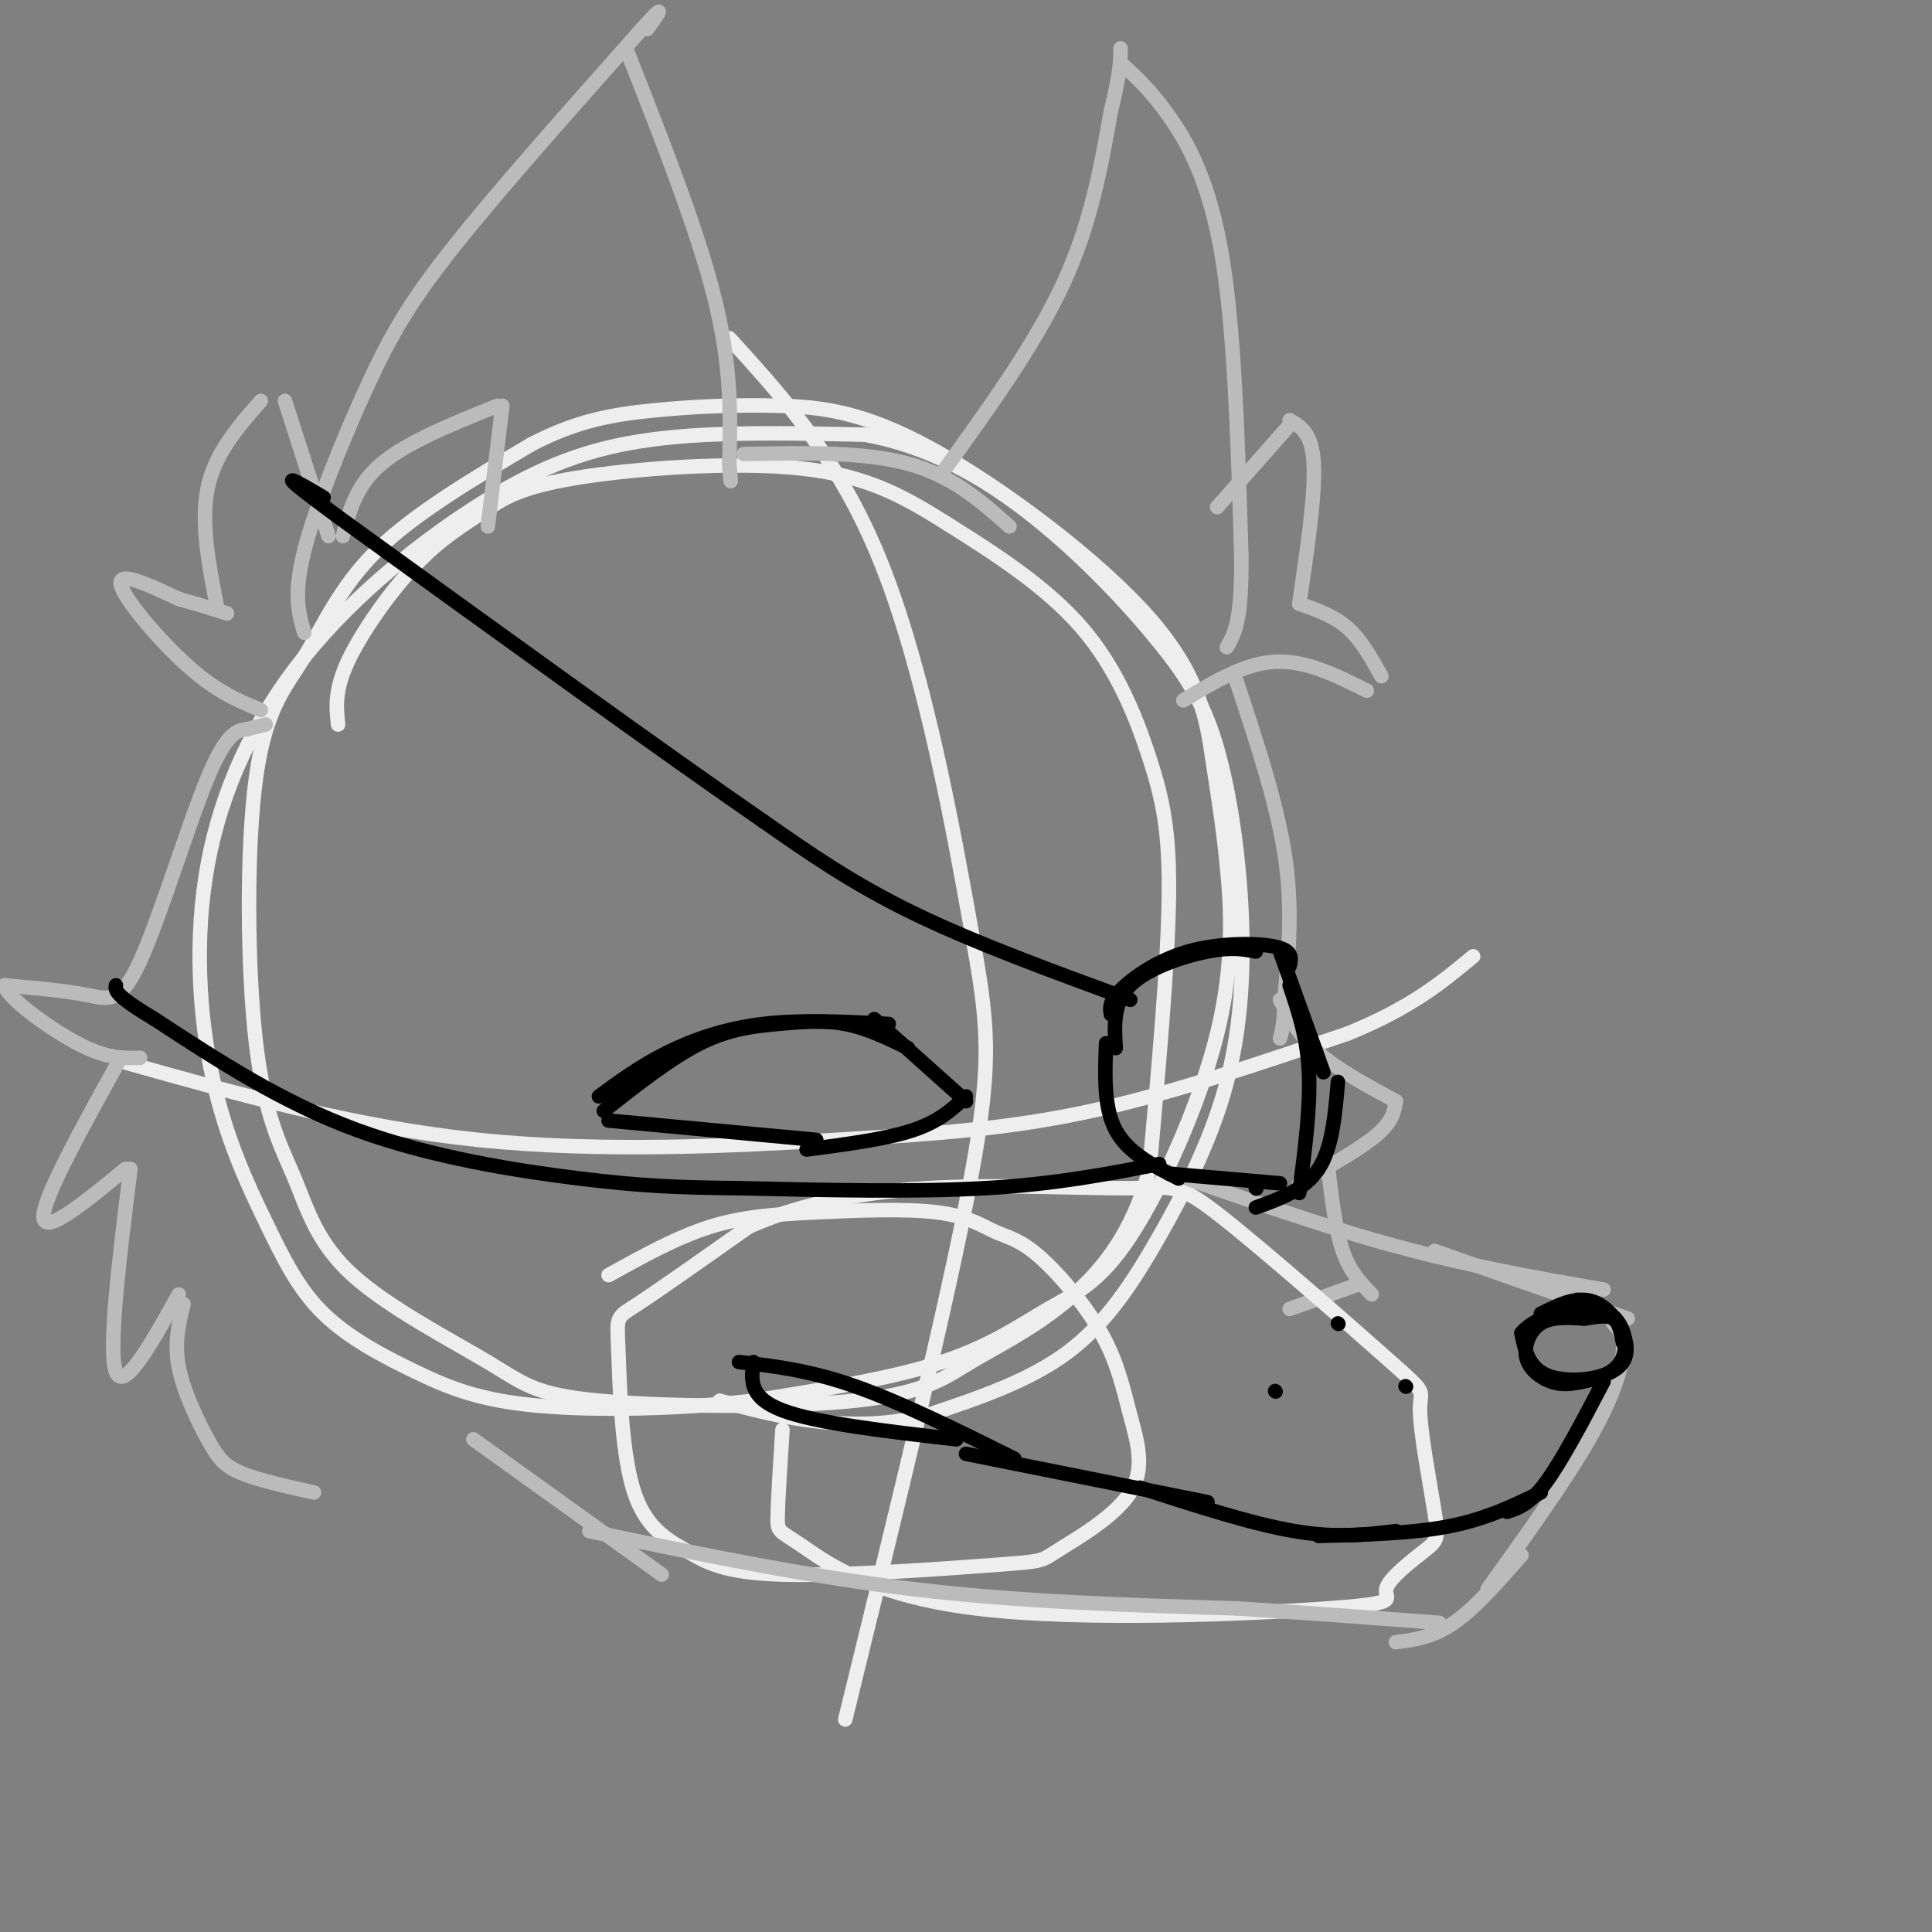 <svg viewBox='0 0 400 400' version='1.1' xmlns='http://www.w3.org/2000/svg' xmlns:xlink='http://www.w3.org/1999/xlink'><rect x="0" y="0" width="400" height="400" fill="#808080" stroke="none"/><g fill='none' stroke='rgb(238,238,238)' stroke-width='3' stroke-linecap='round' stroke-linejoin='round'><path d='M70,150c-0.382,-3.515 -0.764,-7.031 2,-13c2.764,-5.969 8.673,-14.392 14,-20c5.327,-5.608 10.072,-8.399 14,-11c3.928,-2.601 7.039,-5.010 19,-7c11.961,-1.990 32.770,-3.561 47,-2c14.230,1.561 21.879,6.255 31,12c9.121,5.745 19.713,12.540 27,21c7.287,8.460 11.270,18.585 14,27c2.730,8.415 4.209,15.118 4,29c-0.209,13.882 -2.104,34.941 -4,56'/><path d='M238,242c-3.721,14.402 -11.023,22.407 -18,28c-6.977,5.593 -13.628,8.775 -19,12c-5.372,3.225 -9.465,6.493 -24,8c-14.535,1.507 -39.513,1.253 -53,0c-13.487,-1.253 -15.485,-3.505 -23,-8c-7.515,-4.495 -20.549,-11.232 -28,-18c-7.451,-6.768 -9.321,-13.566 -12,-20c-2.679,-6.434 -6.168,-12.503 -8,-28c-1.832,-15.497 -2.006,-40.422 0,-55c2.006,-14.578 6.194,-18.809 10,-25c3.806,-6.191 7.230,-14.340 15,-22c7.770,-7.660 19.885,-14.830 32,-22'/><path d='M110,92c9.374,-4.905 16.808,-6.169 25,-7c8.192,-0.831 17.143,-1.231 26,-1c8.857,0.231 17.620,1.092 32,9c14.380,7.908 34.377,22.861 45,35c10.623,12.139 11.873,21.462 13,29c1.127,7.538 2.131,13.291 3,22c0.869,8.709 1.603,20.375 -2,35c-3.603,14.625 -11.543,32.209 -18,42c-6.457,9.791 -11.431,11.790 -17,15c-5.569,3.210 -11.734,7.631 -22,11c-10.266,3.369 -24.633,5.684 -39,8'/><path d='M156,290c-14.977,1.752 -32.918,2.133 -45,1c-12.082,-1.133 -18.303,-3.781 -25,-7c-6.697,-3.219 -13.869,-7.011 -19,-12c-5.131,-4.989 -8.223,-11.176 -12,-19c-3.777,-7.824 -8.241,-17.284 -11,-30c-2.759,-12.716 -3.814,-28.686 -1,-44c2.814,-15.314 9.497,-29.971 20,-43c10.503,-13.029 24.828,-24.431 37,-32c12.172,-7.569 22.192,-11.305 35,-13c12.808,-1.695 28.404,-1.347 44,-1'/><path d='M179,90c13.329,2.366 24.653,8.780 35,17c10.347,8.220 19.717,18.247 26,26c6.283,7.753 9.478,13.231 12,22c2.522,8.769 4.372,20.831 5,33c0.628,12.169 0.034,24.447 -3,36c-3.034,11.553 -8.509,22.380 -14,32c-5.491,9.620 -10.997,18.034 -19,24c-8.003,5.966 -18.501,9.483 -29,13'/><path d='M192,293c-9.267,2.422 -17.933,1.978 -25,1c-7.067,-0.978 -12.533,-2.489 -18,-4'/><path d='M151,70c11.643,12.798 23.286,25.595 32,48c8.714,22.405 14.500,54.417 18,74c3.500,19.583 4.714,26.738 0,52c-4.714,25.262 -15.357,68.631 -26,112'/><path d='M26,220c23.744,6.679 47.488,13.357 73,16c25.512,2.643 52.792,1.250 74,0c21.208,-1.250 36.345,-2.357 53,-6c16.655,-3.643 34.827,-9.821 53,-16'/><path d='M279,214c13.167,-5.333 19.583,-10.667 26,-16'/></g>
<g fill='none' stroke='rgb(187,187,187)' stroke-width='3' stroke-linecap='round' stroke-linejoin='round'><path d='M63,131c-1.161,-3.940 -2.321,-7.881 0,-17c2.321,-9.119 8.125,-23.417 13,-34c4.875,-10.583 8.821,-17.452 18,-29c9.179,-11.548 23.589,-27.774 38,-44'/><path d='M132,7c6.667,-7.500 4.333,-4.250 2,-1'/><path d='M130,11c7.250,18.417 14.500,36.833 18,51c3.500,14.167 3.250,24.083 3,34'/><path d='M151,96c0.500,5.833 0.250,3.417 0,1'/><path d='M54,147c-4.511,-1.844 -9.022,-3.689 -15,-9c-5.978,-5.311 -13.422,-14.089 -14,-17c-0.578,-2.911 5.711,0.044 12,3'/><path d='M37,124c3.667,1.000 6.833,2.000 10,3'/><path d='M45,126c-1.750,-8.917 -3.500,-17.833 -2,-25c1.500,-7.167 6.250,-12.583 11,-18'/><path d='M59,83c0.000,0.000 9.000,28.000 9,28'/><path d='M71,111c1.333,-5.250 2.667,-10.500 8,-15c5.333,-4.500 14.667,-8.250 24,-12'/><path d='M104,84c0.000,0.000 -3.000,25.000 -3,25'/><path d='M173,94c0.000,0.000 0.100,0.100 0.1,0.1'/><path d='M154,94c12.417,-0.250 24.833,-0.500 34,2c9.167,2.500 15.083,7.750 21,13'/><path d='M195,98c9.583,-13.250 19.167,-26.500 25,-39c5.833,-12.500 7.917,-24.250 10,-36'/><path d='M230,23c2.000,-8.167 2.000,-10.583 2,-13'/><path d='M232,13c3.089,2.800 6.178,5.600 10,11c3.822,5.400 8.378,13.400 11,29c2.622,15.600 3.311,38.800 4,62'/><path d='M257,115c0.167,13.500 -1.417,16.250 -3,19'/><path d='M245,145c6.333,-3.833 12.667,-7.667 19,-8c6.333,-0.333 12.667,2.833 19,6'/><path d='M286,140c-2.083,-3.750 -4.167,-7.500 -7,-10c-2.833,-2.500 -6.417,-3.750 -10,-5'/><path d='M269,125c1.667,-11.333 3.333,-22.667 3,-29c-0.333,-6.333 -2.667,-7.667 -5,-9'/><path d='M267,88c0.000,0.000 -15.000,17.000 -15,17'/><path d='M55,150c0.000,0.000 -4.000,1.000 -4,1'/><path d='M51,151c-1.703,0.234 -3.962,0.321 -8,10c-4.038,9.679 -9.856,28.952 -14,38c-4.144,9.048 -6.612,7.871 -11,7c-4.388,-0.871 -10.694,-1.435 -17,-2'/><path d='M1,204c0.111,2.222 8.889,8.778 15,12c6.111,3.222 9.556,3.111 13,3'/><path d='M25,219c-8.083,14.583 -16.167,29.167 -16,33c0.167,3.833 8.583,-3.083 17,-10'/><path d='M27,242c-2.333,18.833 -4.667,37.667 -3,42c1.667,4.333 7.333,-5.833 13,-16'/><path d='M38,270c-0.982,3.982 -1.964,7.964 -1,13c0.964,5.036 3.875,11.125 6,15c2.125,3.875 3.464,5.536 7,7c3.536,1.464 9.268,2.732 15,4'/><path d='M256,141c4.167,12.583 8.333,25.167 10,36c1.667,10.833 0.833,19.917 0,29'/><path d='M266,206c-0.167,6.333 -0.583,7.667 -1,9'/><path d='M265,207c2.000,3.750 4.000,7.500 8,11c4.000,3.500 10.000,6.750 16,10'/><path d='M289,228c-0.333,2.083 -0.667,4.167 -4,7c-3.333,2.833 -9.667,6.417 -16,10'/><path d='M275,242c0.750,6.333 1.500,12.667 3,17c1.500,4.333 3.750,6.667 6,9'/><path d='M281,266c0.000,0.000 -14.000,5.000 -14,5'/></g>
<g fill='none' stroke='rgb(238,238,238)' stroke-width='3' stroke-linecap='round' stroke-linejoin='round'><path d='M126,264c7.058,-3.916 14.116,-7.831 21,-10c6.884,-2.169 13.594,-2.591 22,-3c8.406,-0.409 18.509,-0.806 25,0c6.491,0.806 9.372,2.814 12,4c2.628,1.186 5.004,1.551 9,5c3.996,3.449 9.613,9.983 13,16c3.387,6.017 4.546,11.518 6,17c1.454,5.482 3.203,10.944 0,16c-3.203,5.056 -11.359,9.705 -15,12c-3.641,2.295 -2.769,2.236 -13,3c-10.231,0.764 -31.567,2.353 -44,2c-12.433,-0.353 -15.964,-2.647 -20,-5c-4.036,-2.353 -8.577,-4.765 -11,-13c-2.423,-8.235 -2.729,-22.294 -3,-29c-0.271,-6.706 -0.506,-6.059 4,-9c4.506,-2.941 13.753,-9.471 23,-16'/><path d='M155,254c9.552,-4.315 21.932,-7.102 37,-8c15.068,-0.898 32.822,0.091 42,0c9.178,-0.091 9.778,-1.264 19,6c9.222,7.264 27.066,22.964 35,30c7.934,7.036 5.956,5.406 6,10c0.044,4.594 2.108,15.411 3,21c0.892,5.589 0.611,5.948 -2,8c-2.611,2.052 -7.552,5.796 -8,8c-0.448,2.204 3.595,2.870 -12,4c-15.595,1.130 -50.830,2.726 -73,0c-22.170,-2.726 -31.277,-9.772 -36,-13c-4.723,-3.228 -5.064,-2.636 -5,-6c0.064,-3.364 0.532,-10.682 1,-18'/></g>
<g fill='none' stroke='rgb(187,187,187)' stroke-width='3' stroke-linecap='round' stroke-linejoin='round'><path d='M98,298c0.000,0.000 39.000,28.000 39,28'/><path d='M122,317c22.333,4.667 44.667,9.333 67,12c22.333,2.667 44.667,3.333 67,4'/><path d='M256,333c18.167,1.167 30.083,2.083 42,3'/><path d='M240,242c16.833,5.917 33.667,11.833 49,16c15.333,4.167 29.167,6.583 43,9'/><path d='M297,259c0.000,0.000 40.000,14.000 40,14'/><path d='M334,274c1.156,1.222 2.311,2.444 2,6c-0.311,3.556 -2.089,9.444 -7,18c-4.911,8.556 -12.956,19.778 -21,31'/><path d='M315,322c-4.833,5.500 -9.667,11.000 -14,14c-4.333,3.000 -8.167,3.500 -12,4'/></g>
<g fill='none' stroke='rgb(0,0,0)' stroke-width='3' stroke-linecap='round' stroke-linejoin='round'><path d='M319,272c4.095,-2.060 8.190,-4.119 12,-2c3.810,2.119 7.333,8.417 5,12c-2.333,3.583 -10.524,4.452 -15,3c-4.476,-1.452 -5.238,-5.226 -6,-9'/><path d='M315,276c2.287,-3.054 11.003,-6.189 16,-5c4.997,1.189 6.275,6.704 5,10c-1.275,3.296 -5.104,4.375 -8,5c-2.896,0.625 -4.859,0.796 -7,0c-2.141,-0.796 -4.461,-2.561 -5,-5c-0.539,-2.439 0.703,-5.554 3,-7c2.297,-1.446 5.648,-1.223 9,-1'/><path d='M328,273c2.644,-0.378 4.756,-0.822 6,0c1.244,0.822 1.622,2.911 2,5'/><path d='M332,286c-4.333,8.250 -8.667,16.500 -12,21c-3.333,4.500 -5.667,5.250 -8,6'/><path d='M319,309c-5.667,2.750 -11.333,5.500 -19,7c-7.667,1.500 -17.333,1.750 -27,2'/><path d='M289,317c-6.083,0.750 -12.167,1.500 -21,0c-8.833,-1.500 -20.417,-5.250 -32,-9'/><path d='M250,311c0.000,0.000 -50.000,-10.000 -50,-10'/><path d='M210,302c-11.750,-5.833 -23.500,-11.667 -33,-15c-9.500,-3.333 -16.750,-4.167 -24,-5'/><path d='M156,282c-0.500,3.667 -1.000,7.333 6,10c7.000,2.667 21.500,4.333 36,6'/><path d='M264,288c0.000,0.000 0.100,0.100 0.1,0.1'/><path d='M291,287c0.000,0.000 0.100,0.100 0.1,0.1'/><path d='M277,274c0.000,0.000 0.100,0.100 0.1,0.1'/><path d='M124,227c4.267,-3.133 8.533,-6.267 14,-9c5.467,-2.733 12.133,-5.067 20,-6c7.867,-0.933 16.933,-0.467 26,0'/><path d='M181,211c0.000,0.000 19.000,17.000 19,17'/><path d='M188,217c-4.268,-2.077 -8.536,-4.155 -13,-5c-4.464,-0.845 -9.125,-0.458 -14,0c-4.875,0.458 -9.964,0.988 -16,4c-6.036,3.012 -13.018,8.506 -20,14'/><path d='M126,232c0.000,0.000 43.000,4.000 43,4'/><path d='M167,238c8.250,-1.083 16.500,-2.167 22,-4c5.500,-1.833 8.250,-4.417 11,-7'/><path d='M230,210c-0.220,-1.262 -0.440,-2.524 2,-5c2.440,-2.476 7.542,-6.167 14,-8c6.458,-1.833 14.274,-1.810 18,-1c3.726,0.810 3.363,2.405 3,4'/><path d='M260,197c-2.511,-0.489 -5.022,-0.978 -10,0c-4.978,0.978 -12.422,3.422 -16,7c-3.578,3.578 -3.289,8.289 -3,13'/><path d='M229,216c-0.250,6.667 -0.500,13.333 2,18c2.500,4.667 7.750,7.333 13,10'/><path d='M242,243c0.000,0.000 23.000,2.000 23,2'/><path d='M277,224c-0.583,6.833 -1.167,13.667 -4,18c-2.833,4.333 -7.917,6.167 -13,8'/><path d='M234,207c-16.167,-5.917 -32.333,-11.833 -45,-18c-12.667,-6.167 -21.833,-12.583 -31,-19'/><path d='M158,170c-19.833,-13.667 -53.917,-38.333 -88,-63'/><path d='M70,107c-15.167,-11.167 -9.083,-7.583 -3,-4'/><path d='M240,241c-10.750,2.083 -21.500,4.167 -36,5c-14.500,0.833 -32.750,0.417 -51,0'/><path d='M153,246c-13.119,-0.131 -20.417,-0.458 -33,-2c-12.583,-1.542 -30.452,-4.298 -46,-10c-15.548,-5.702 -28.774,-14.351 -42,-23'/><path d='M32,211c-8.333,-5.000 -8.167,-6.000 -8,-7'/><path d='M260,246c0.000,0.000 0.100,0.100 0.1,0.1'/><path d='M265,197c0.000,0.000 9.000,25.000 9,25'/><path d='M267,204c1.833,5.417 3.667,10.833 4,18c0.333,7.167 -0.833,16.083 -2,25'/></g>
</svg>
